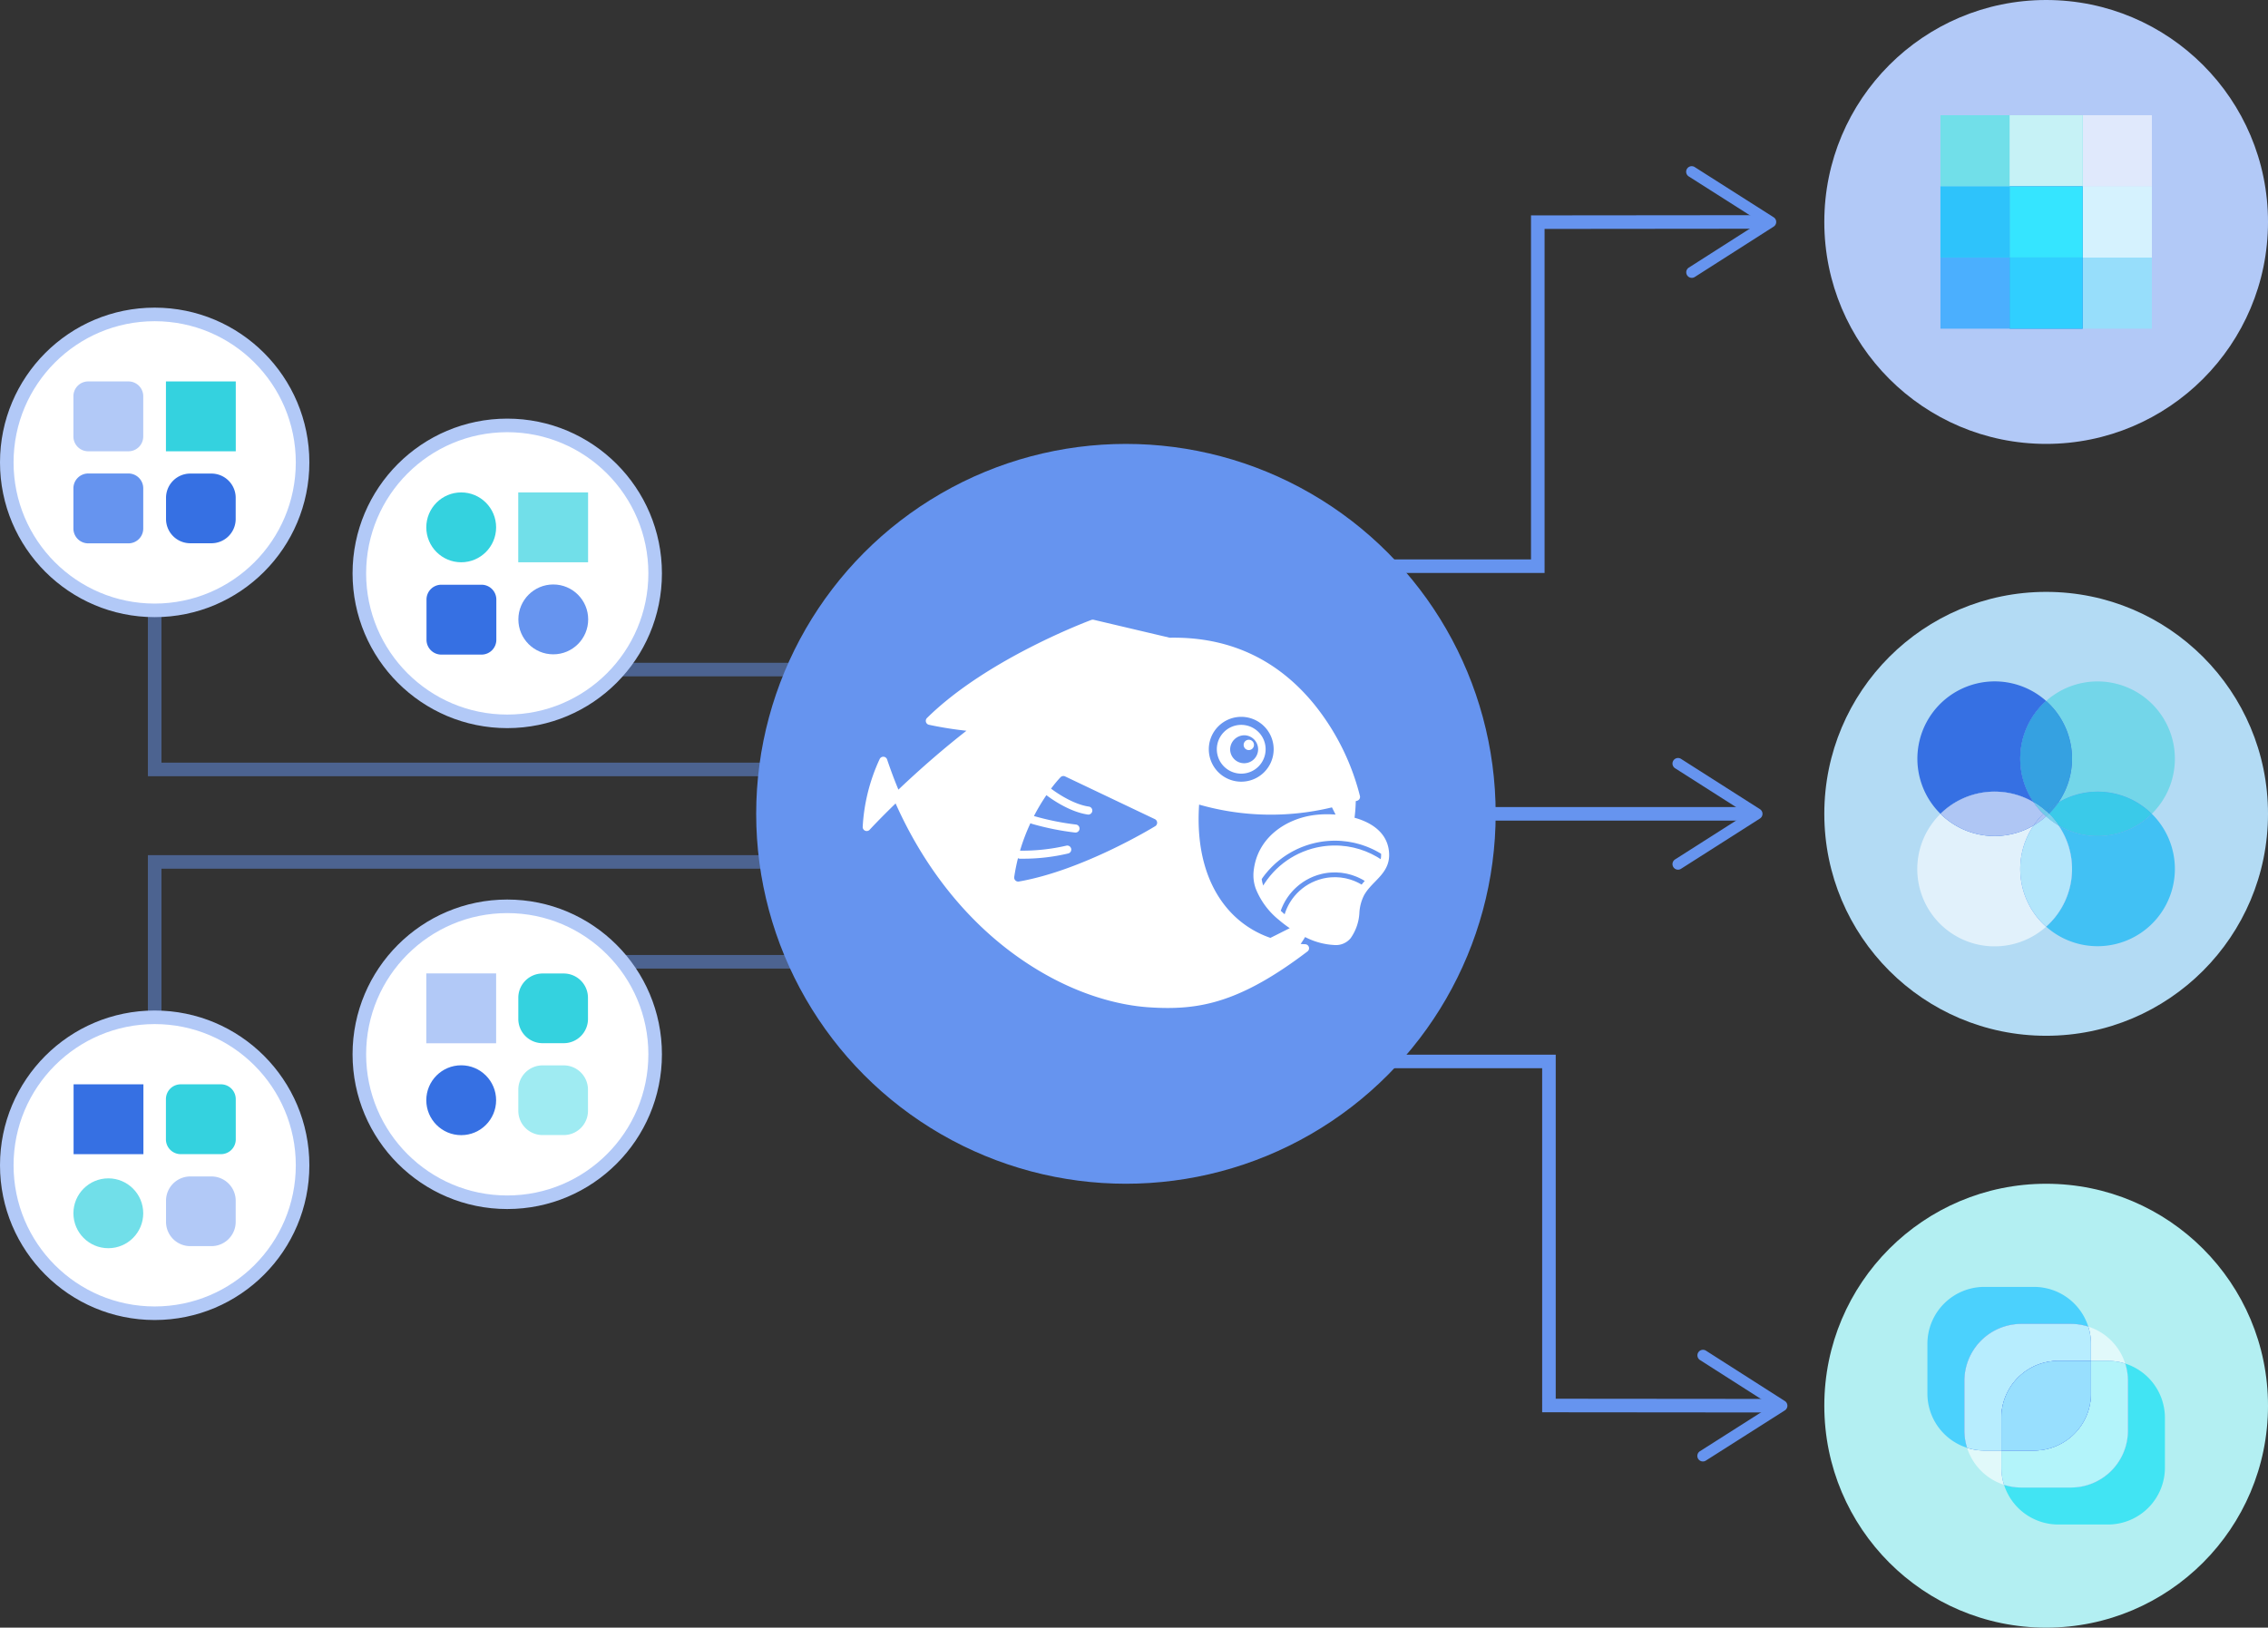 <svg xmlns="http://www.w3.org/2000/svg" width="501.5" height="360" viewBox="0 0 501.5 360">
  <rect x="0" y="0" width="501.5" height="360" fill="#333333" stroke="none"/>
  <defs>
    <style>
      .cls-1, .cls-14 {
        fill: none;
        stroke: #6694ef;
      }

      .cls-1, .cls-14, .cls-5 {
        stroke-miterlimit: 10;
        stroke-width: 3px;
      }

      .cls-1, .cls-34 {
        opacity: 0.5;
      }

      .cls-2 {
        fill: #b2c9f7;
      }

      .cls-3 {
        fill: #b3dbf4;
      }

      .cls-4 {
        fill: #b3eff2;
      }

      .cls-22, .cls-35, .cls-5 {
        fill: #fff;
      }

      .cls-5 {
        stroke: #b2c9f7;
      }

      .cls-6 {
        fill: #4bd1fd;
      }

      .cls-7 {
        fill: #41e4f3;
      }

      .cls-8 {
        fill: #e1f9fa;
      }

      .cls-9 {
        fill: #3670e3;
      }

      .cls-10 {
        fill: #b7edfe;
      }

      .cls-11 {
        fill: #6694ef;
      }

      .cls-12 {
        fill: #b3f4fa;
      }

      .cls-13 {
        fill: #98dffe;
      }

      .cls-15, .cls-34 {
        fill: #34d2df;
      }

      .cls-16 {
        fill: #71dfe9;
      }

      .cls-17 {
        fill: #e0e9fc;
      }

      .cls-18 {
        fill: #c6f2f6;
      }

      .cls-19 {
        fill: #4baffe;
      }

      .cls-20 {
        fill: #2ec3fb;
      }

      .cls-21 {
        fill: #97defb;
      }

      .cls-22 {
        opacity: 0.6;
      }

      .cls-23 {
        fill: #d5f2fe;
      }

      .cls-24 {
        fill: #30cfff;
      }

      .cls-25 {
        fill: #35e5ff;
      }

      .cls-26 {
        fill: #9febf2;
      }

      .cls-27 {
        fill: #41c1f4;
      }

      .cls-28 {
        fill: #e1f1fb;
      }

      .cls-29 {
        fill: #b3e6fb;
      }

      .cls-30 {
        fill: #afc6f4;
      }

      .cls-31 {
        fill: #73d6e9;
      }

      .cls-32 {
        fill: #3acae9;
      }

      .cls-33 {
        fill: #35a1e1;
      }
    </style>
  </defs>
  <g id="choerodon_illustrator" transform="translate(-3.388 -4)">
    <path id="路径_9305" data-name="路径 9305" class="cls-1" d="M44.888,154.01v47.448h201.74" transform="translate(-7.297 -27.277)"/>
    <path id="路径_9306" data-name="路径 9306" class="cls-1" d="M44.888,284.454V237.005h201.74" transform="translate(-7.297 -42.368)"/>
    <path id="路径_9307" data-name="路径 9307" class="cls-1" d="M138.2,311.444V264H249.629" transform="translate(-24.32 -47.276)"/>
    <path id="路径_9308" data-name="路径 9308" class="cls-1" d="M138.2,127.013v47.449H249.629" transform="translate(-24.32 -22.368)"/>
    <ellipse id="椭圆_1162" data-name="椭圆 1162" class="cls-2" cx="49.054" cy="49.09" rx="49.054" ry="49.09" transform="translate(406.78 4)"/>
    <ellipse id="椭圆_1163" data-name="椭圆 1163" class="cls-3" cx="49.054" cy="49.09" rx="49.054" ry="49.09" transform="translate(406.78 134.91)"/>
    <ellipse id="椭圆_1164" data-name="椭圆 1164" class="cls-4" cx="49.054" cy="49.09" rx="49.054" ry="49.09" transform="translate(406.78 265.82)"/>
    <ellipse id="椭圆_1165" data-name="椭圆 1165" class="cls-5" cx="32.703" cy="32.727" rx="32.703" ry="32.727" transform="translate(4.888 73.543)"/>
    <ellipse id="椭圆_1166" data-name="椭圆 1166" class="cls-5" cx="32.703" cy="32.727" rx="32.703" ry="32.727" transform="translate(4.888 229.004)"/>
    <ellipse id="椭圆_1167" data-name="椭圆 1167" class="cls-5" cx="32.703" cy="32.727" rx="32.703" ry="32.727" transform="translate(82.847 98.091)"/>
    <g id="组_7398" data-name="组 7398" transform="translate(429.577 288.634)">
      <path id="路径_9309" data-name="路径 9309" class="cls-6" d="M532.518,372.673a12.594,12.594,0,0,1,12.589-12.6H556.09a12.561,12.561,0,0,1,3.819.594,12.593,12.593,0,0,0-12-8.776H536.93a12.594,12.594,0,0,0-12.589,12.6v10.991a12.6,12.6,0,0,0,8.77,12,12.589,12.589,0,0,1-.594-3.822Z" transform="translate(-524.341 -351.892)"/>
      <path id="路径_9310" data-name="路径 9310" class="cls-7" d="M571.866,372.62a12.589,12.589,0,0,1,.594,3.822v10.991a12.594,12.594,0,0,1-12.589,12.6H548.888a12.561,12.561,0,0,1-3.819-.594,12.593,12.593,0,0,0,12,8.776h10.983a12.594,12.594,0,0,0,12.589-12.6V384.624A12.6,12.6,0,0,0,571.866,372.62Z" transform="translate(-528.122 -355.661)"/>
      <path id="路径_9311" data-name="路径 9311" class="cls-8" d="M568.439,370.208H572.2a12.562,12.562,0,0,1,3.819.594,12.619,12.619,0,0,0-8.177-8.182,12.589,12.589,0,0,1,.594,3.822v3.767Z" transform="translate(-532.277 -353.843)"/>
      <path id="路径_9312" data-name="路径 9312" class="cls-8" d="M542.651,395.99h-3.764a12.562,12.562,0,0,1-3.819-.594,12.618,12.618,0,0,0,8.177,8.182,12.589,12.589,0,0,1-.594-3.822V395.99Z" transform="translate(-526.298 -359.802)"/>
      <path id="路径_9313" data-name="路径 9313" class="cls-9" d="M542.519,389.9v-7.224a12.594,12.594,0,0,1,12.589-12.6h7.219v-3.767a12.589,12.589,0,0,0-.594-3.822,12.563,12.563,0,0,0-3.819-.594H546.931a12.594,12.594,0,0,0-12.589,12.6v10.991a12.589,12.589,0,0,0,.594,3.822,12.561,12.561,0,0,0,3.819.594Z" transform="translate(-526.165 -353.711)"/>
      <path id="路径_9314" data-name="路径 9314" class="cls-10" d="M542.519,389.9v-7.224a12.594,12.594,0,0,1,12.589-12.6h7.219v-3.767a12.589,12.589,0,0,0-.594-3.822,12.563,12.563,0,0,0-3.819-.594H546.931a12.594,12.594,0,0,0-12.589,12.6v10.991a12.589,12.589,0,0,0,.594,3.822,12.561,12.561,0,0,0,3.819.594Z" transform="translate(-526.165 -353.711)"/>
      <path id="路径_9315" data-name="路径 9315" class="cls-11" d="M559.739,399.9a12.594,12.594,0,0,0,12.589-12.6V376.31a12.589,12.589,0,0,0-.594-3.822,12.562,12.562,0,0,0-3.819-.594h-3.764v7.224a12.594,12.594,0,0,1-12.589,12.6h-7.219v3.767a12.589,12.589,0,0,0,.594,3.822,12.562,12.562,0,0,0,3.819.594Z" transform="translate(-527.99 -355.529)"/>
      <path id="路径_9316" data-name="路径 9316" class="cls-12" d="M559.739,399.9a12.594,12.594,0,0,0,12.589-12.6V376.31a12.589,12.589,0,0,0-.594-3.822,12.562,12.562,0,0,0-3.819-.594h-3.764v7.224a12.594,12.594,0,0,1-12.589,12.6h-7.219v3.767a12.589,12.589,0,0,0,.594,3.822,12.562,12.562,0,0,0,3.819.594Z" transform="translate(-527.99 -355.529)"/>
      <path id="路径_9317" data-name="路径 9317" class="cls-9" d="M544.343,384.492v7.224h7.219a12.594,12.594,0,0,0,12.589-12.6v-7.224h-7.219A12.594,12.594,0,0,0,544.343,384.492Z" transform="translate(-527.99 -355.529)"/>
      <path id="路径_9318" data-name="路径 9318" class="cls-11" d="M544.343,384.492v7.224h7.219a12.594,12.594,0,0,0,12.589-12.6v-7.224h-7.219A12.594,12.594,0,0,0,544.343,384.492Z" transform="translate(-527.99 -355.529)"/>
      <path id="路径_9319" data-name="路径 9319" class="cls-13" d="M544.343,384.492v7.224h7.219a12.594,12.594,0,0,0,12.589-12.6v-7.224h-7.219A12.594,12.594,0,0,0,544.343,384.492Z" transform="translate(-527.99 -355.529)"/>
    </g>
    <ellipse id="椭圆_1168" data-name="椭圆 1168" class="cls-5" cx="32.703" cy="32.727" rx="32.703" ry="32.727" transform="translate(82.847 204.457)"/>
    <g id="组_7400" data-name="组 7400" transform="translate(312.338 171.654)">
      <line id="直线_275" data-name="直线 275" class="cls-14" x2="77.825" transform="translate(0 12.346)"/>
      <g id="组_7399" data-name="组 7399" transform="translate(60.871)">
        <path id="路径_9320" data-name="路径 9320" class="cls-11" d="M455.587,233.042a1.228,1.228,0,0,1,.376-1.694l15.827-10.086-15.827-10.086a1.227,1.227,0,0,1,1.317-2.071l17.45,11.122a1.229,1.229,0,0,1,0,2.072L457.28,233.42a1.226,1.226,0,0,1-1.693-.378Z" transform="translate(-455.395 -208.914)"/>
      </g>
    </g>
    <g id="组_7402" data-name="组 7402" transform="translate(293.456 40.759)">
      <path id="路径_9321" data-name="路径 9321" class="cls-14" d="M357.847,140.141h49.968V64.047L457.59,64" transform="translate(-357.847 -51.67)"/>
      <g id="组_7401" data-name="组 7401" transform="translate(82.777)">
        <path id="路径_9322" data-name="路径 9322" class="cls-11" d="M459.308,73.058a1.229,1.229,0,0,1,.374-1.7l15.818-10.1L459.664,51.19a1.227,1.227,0,0,1,1.315-2.072l17.46,11.107a1.228,1.228,0,0,1,0,2.071L461,73.433a1.226,1.226,0,0,1-1.693-.375Z" transform="translate(-459.095 -48.929)"/>
      </g>
    </g>
    <g id="组_7404" data-name="组 7404" transform="translate(295.924 238.77)">
      <path id="路径_9323" data-name="路径 9323" class="cls-14" d="M360.865,290.946h49.967V367.04l49.774.044" transform="translate(-360.865 -290.946)"/>
      <g id="组_7403" data-name="组 7403" transform="translate(82.778 63.776)">
        <path id="路径_9324" data-name="路径 9324" class="cls-11" d="M462.305,393.024a1.228,1.228,0,0,1,.378-1.694l15.836-10.072-15.818-10.1a1.227,1.227,0,0,1,1.32-2.07l17.44,11.138a1.228,1.228,0,0,1,0,2.071L464,393.4a1.227,1.227,0,0,1-1.694-.378Z" transform="translate(-462.113 -368.896)"/>
      </g>
    </g>
    <path id="路径_9325" data-name="路径 9325" class="cls-2" d="M38.35,119.291a3.272,3.272,0,0,1-3.27,3.273h-8.9a3.272,3.272,0,0,1-3.27-3.273v-8.906a3.272,3.272,0,0,1,3.27-3.273h8.9a3.272,3.272,0,0,1,3.27,3.273Z" transform="translate(-3.288 -18.749)"/>
    <path id="路径_9326" data-name="路径 9326" class="cls-15" d="M63.374,309.3a3.272,3.272,0,0,1-3.27,3.273H51.2a3.272,3.272,0,0,1-3.27-3.273V300.4a3.272,3.272,0,0,1,3.27-3.273h8.9a3.272,3.272,0,0,1,3.27,3.273Z" transform="translate(-7.853 -53.3)"/>
    <path id="路径_9327" data-name="路径 9327" class="cls-11" d="M38.35,144.177a3.272,3.272,0,0,1-3.27,3.273h-8.9a3.272,3.272,0,0,1-3.27-3.273v-8.906A3.272,3.272,0,0,1,26.18,132h8.9a3.272,3.272,0,0,1,3.27,3.273Z" transform="translate(-3.288 -23.274)"/>
    <path id="路径_9328" data-name="路径 9328" class="cls-9" d="M133.846,174.252a3.272,3.272,0,0,1-3.27,3.273h-8.9a3.272,3.272,0,0,1-3.27-3.273v-8.906a3.272,3.272,0,0,1,3.27-3.273h8.9a3.272,3.272,0,0,1,3.27,3.273Z" transform="translate(-20.709 -28.743)"/>
    <ellipse id="椭圆_1169" data-name="椭圆 1169" class="cls-15" cx="7.719" cy="7.725" rx="7.719" ry="7.725" transform="translate(97.651 112.912)"/>
    <ellipse id="椭圆_1170" data-name="椭圆 1170" class="cls-16" cx="7.719" cy="7.725" rx="7.719" ry="7.725" transform="translate(19.622 264.625)"/>
    <ellipse id="椭圆_1171" data-name="椭圆 1171" class="cls-9" cx="7.719" cy="7.725" rx="7.719" ry="7.725" transform="translate(97.651 239.619)"/>
    <ellipse id="椭圆_1172" data-name="椭圆 1172" class="cls-11" cx="7.719" cy="7.725" rx="7.719" ry="7.725" transform="translate(118.01 133.272)"/>
    <rect id="矩形_3067" data-name="矩形 3067" class="cls-9" width="15.44" height="15.451" transform="translate(19.66 243.825)"/>
    <rect id="矩形_3068" data-name="矩形 3068" class="cls-15" width="15.44" height="15.451" transform="translate(40.081 88.364)"/>
    <rect id="矩形_3069" data-name="矩形 3069" class="cls-16" width="15.44" height="15.451" transform="translate(117.984 112.912)"/>
    <g id="组_7405" data-name="组 7405" transform="translate(432.46 29.483)">
      <rect id="矩形_3070" data-name="矩形 3070" class="cls-16" width="15.297" height="15.738"/>
      <rect id="矩形_3071" data-name="矩形 3071" class="cls-17" width="15.297" height="15.738" transform="translate(31.453)"/>
      <rect id="矩形_3072" data-name="矩形 3072" class="cls-16" width="16.156" height="15.738" transform="translate(15.297)"/>
      <rect id="矩形_3073" data-name="矩形 3073" class="cls-18" width="16.156" height="15.738" transform="translate(15.297)"/>
      <rect id="矩形_3074" data-name="矩形 3074" class="cls-19" width="15.297" height="15.738" transform="translate(0 31.476)"/>
      <rect id="矩形_3075" data-name="矩形 3075" class="cls-16" width="15.297" height="15.738" transform="translate(0 15.737)"/>
      <rect id="矩形_3076" data-name="矩形 3076" class="cls-20" width="15.297" height="15.738" transform="translate(0 15.737)"/>
      <rect id="矩形_3077" data-name="矩形 3077" class="cls-21" width="15.297" height="15.738" transform="translate(31.453 31.476)"/>
      <rect id="矩形_3078" data-name="矩形 3078" class="cls-22" width="15.297" height="15.738" transform="translate(31.453 15.737)"/>
      <rect id="矩形_3079" data-name="矩形 3079" class="cls-23" width="15.297" height="15.738" transform="translate(31.453 15.737)"/>
      <rect id="矩形_3080" data-name="矩形 3080" class="cls-9" width="16.156" height="15.738" transform="translate(15.297 31.476)"/>
      <rect id="矩形_3081" data-name="矩形 3081" class="cls-24" width="16.156" height="15.738" transform="translate(15.297 31.476)"/>
      <rect id="矩形_3082" data-name="矩形 3082" class="cls-16" width="16.156" height="15.738" transform="translate(15.297 15.737)"/>
      <rect id="矩形_3083" data-name="矩形 3083" class="cls-22" width="16.156" height="15.738" transform="translate(15.297 15.737)"/>
      <rect id="矩形_3084" data-name="矩形 3084" class="cls-9" width="16.156" height="15.738" transform="translate(15.297 15.737)"/>
      <rect id="矩形_3085" data-name="矩形 3085" class="cls-25" width="16.156" height="15.738" transform="translate(15.297 15.737)"/>
    </g>
    <rect id="矩形_3086" data-name="矩形 3086" class="cls-2" width="15.44" height="15.451" transform="translate(97.651 219.297)"/>
    <path id="路径_9329" data-name="路径 9329" class="cls-2" d="M63.359,332.08A5.363,5.363,0,0,1,58,337.446H53.32a5.363,5.363,0,0,1-5.362-5.366V327.4a5.363,5.363,0,0,1,5.362-5.365H58a5.363,5.363,0,0,1,5.362,5.365Z" transform="translate(-7.857 -57.829)"/>
    <path id="路径_9330" data-name="路径 9330" class="cls-15" d="M158.644,277.216a5.363,5.363,0,0,1-5.362,5.366H148.6a5.363,5.363,0,0,1-5.362-5.366v-4.681a5.363,5.363,0,0,1,5.362-5.366h4.677a5.363,5.363,0,0,1,5.362,5.366Z" transform="translate(-25.24 -47.853)"/>
    <path id="路径_9331" data-name="路径 9331" class="cls-9" d="M63.359,142.069A5.363,5.363,0,0,1,58,147.435H53.32a5.363,5.363,0,0,1-5.362-5.366v-4.681a5.363,5.363,0,0,1,5.362-5.366H58a5.363,5.363,0,0,1,5.362,5.366Z" transform="translate(-7.857 -23.279)"/>
    <path id="路径_9332" data-name="路径 9332" class="cls-26" d="M158.644,302.053a5.363,5.363,0,0,1-5.362,5.366H148.6a5.363,5.363,0,0,1-5.362-5.366v-4.681a5.363,5.363,0,0,1,5.362-5.366h4.677a5.363,5.363,0,0,1,5.362,5.366Z" transform="translate(-25.24 -52.369)"/>
    <g id="组_7406" data-name="组 7406" transform="translate(427.346 154.673)">
      <path id="路径_9333" data-name="路径 9333" class="cls-27" d="M579.82,224a17.039,17.039,0,0,1-20.634,2.54,17.083,17.083,0,0,1-2.729,22.421A17.1,17.1,0,0,0,579.82,224Z" transform="translate(-527.969 -194.677)"/>
      <path id="路径_9334" data-name="路径 9334" class="cls-9" d="M547.371,214.947a17.083,17.083,0,0,1,2.729-22.421,17.1,17.1,0,0,0-23.364,24.961,17.042,17.042,0,0,1,20.635-2.54Z" transform="translate(-521.612 -188.159)"/>
      <path id="路径_9335" data-name="路径 9335" class="cls-28" d="M544.377,236.213a17.034,17.034,0,0,1,2.995-9.668A17.037,17.037,0,0,1,526.739,224,17.1,17.1,0,0,0,550.1,248.966,17.061,17.061,0,0,1,544.377,236.213Z" transform="translate(-521.612 -194.677)"/>
      <path id="路径_9336" data-name="路径 9336" class="cls-11" d="M560.9,236.334a17.034,17.034,0,0,0-2.995-9.668,17.072,17.072,0,0,1-2.729-2,17.207,17.207,0,0,1-2.729,2,17.083,17.083,0,0,0,2.729,22.421A17.059,17.059,0,0,0,560.9,236.334Z" transform="translate(-526.692 -194.798)"/>
      <path id="路径_9337" data-name="路径 9337" class="cls-29" d="M560.9,236.334a17.034,17.034,0,0,0-2.995-9.668,17.072,17.072,0,0,1-2.729-2,17.207,17.207,0,0,1-2.729,2,17.083,17.083,0,0,0,2.729,22.421A17.059,17.059,0,0,0,560.9,236.334Z" transform="translate(-526.692 -194.798)"/>
      <path id="路径_9338" data-name="路径 9338" class="cls-9" d="M548.515,225.454a17.117,17.117,0,0,1,2.131-2.54,17.253,17.253,0,0,1-2.131-2.54,17.038,17.038,0,0,0-20.633,2.54,17.037,17.037,0,0,0,20.633,2.54Z" transform="translate(-522.756 -193.586)"/>
      <path id="路径_9339" data-name="路径 9339" class="cls-30" d="M548.515,225.454a17.117,17.117,0,0,1,2.131-2.54,17.253,17.253,0,0,1-2.131-2.54,17.038,17.038,0,0,0-20.633,2.54,17.037,17.037,0,0,0,20.633,2.54Z" transform="translate(-522.756 -193.586)"/>
      <path id="路径_9340" data-name="路径 9340" class="cls-9" d="M553.119,226.544a17.073,17.073,0,0,0,2.729-2c-.2-.18-.406-.356-.6-.545A17.166,17.166,0,0,0,553.119,226.544Z" transform="translate(-527.36 -194.677)"/>
      <path id="路径_9341" data-name="路径 9341" class="cls-22" d="M553.119,226.544a17.073,17.073,0,0,0,2.729-2c-.2-.18-.406-.356-.6-.545A17.166,17.166,0,0,0,553.119,226.544Z" transform="translate(-527.36 -194.677)"/>
      <path id="路径_9342" data-name="路径 9342" class="cls-31" d="M562.181,205.278a17.034,17.034,0,0,1-2.995,9.668,17.039,17.039,0,0,1,20.634,2.54,17.1,17.1,0,0,0-23.363-24.961A17.064,17.064,0,0,1,562.181,205.278Z" transform="translate(-527.969 -188.159)"/>
      <path id="路径_9343" data-name="路径 9343" class="cls-11" d="M559.32,220.373a17.124,17.124,0,0,1-2.131,2.54,17.257,17.257,0,0,1,2.131,2.54,17.039,17.039,0,0,0,20.634-2.54,17.039,17.039,0,0,0-20.634-2.54Z" transform="translate(-528.102 -193.586)"/>
      <path id="路径_9344" data-name="路径 9344" class="cls-32" d="M559.32,220.373a17.124,17.124,0,0,1-2.131,2.54,17.257,17.257,0,0,1,2.131,2.54,17.039,17.039,0,0,0,20.634-2.54,17.039,17.039,0,0,0-20.634-2.54Z" transform="translate(-528.102 -193.586)"/>
      <path id="路径_9345" data-name="路径 9345" class="cls-9" d="M549.456,206.248a17.033,17.033,0,0,0,2.995,9.668,17.075,17.075,0,0,1,2.729,2,17.209,17.209,0,0,1,2.729-2,17.083,17.083,0,0,0-2.729-22.421A17.064,17.064,0,0,0,549.456,206.248Z" transform="translate(-526.692 -189.129)"/>
      <path id="路径_9346" data-name="路径 9346" class="cls-33" d="M549.456,206.248a17.033,17.033,0,0,0,2.995,9.668,17.075,17.075,0,0,1,2.729,2,17.209,17.209,0,0,1,2.729-2,17.083,17.083,0,0,0-2.729-22.421A17.064,17.064,0,0,0,549.456,206.248Z" transform="translate(-526.692 -189.129)"/>
      <path id="路径_9347" data-name="路径 9347" class="cls-9" d="M559.186,220.9a17.07,17.07,0,0,0-2.729,2c.2.18.406.356.6.545A17.21,17.21,0,0,0,559.186,220.9Z" transform="translate(-527.969 -194.112)"/>
      <path id="路径_9348" data-name="路径 9348" class="cls-34" d="M559.186,220.9a17.07,17.07,0,0,0-2.729,2c.2.18.406.356.6.545A17.21,17.21,0,0,0,559.186,220.9Z" transform="translate(-527.969 -194.112)"/>
      <path id="路径_9349" data-name="路径 9349" class="cls-11" d="M557.056,224c-.192.189-.4.365-.6.545a17.211,17.211,0,0,0,2.729,2A17.267,17.267,0,0,0,557.056,224Z" transform="translate(-527.969 -194.677)"/>
      <path id="路径_9350" data-name="路径 9350" class="cls-22" d="M557.056,224c-.192.189-.4.365-.6.545a17.211,17.211,0,0,0,2.729,2A17.267,17.267,0,0,0,557.056,224Z" transform="translate(-527.969 -194.677)"/>
      <path id="路径_9351" data-name="路径 9351" class="cls-34" d="M557.056,224c-.192.189-.4.365-.6.545a17.211,17.211,0,0,0,2.729,2A17.267,17.267,0,0,0,557.056,224Z" transform="translate(-527.969 -194.677)"/>
      <path id="路径_9352" data-name="路径 9352" class="cls-9" d="M553.119,220.9a17.116,17.116,0,0,0,2.131,2.54c.192-.189.4-.365.6-.545A17.118,17.118,0,0,0,553.119,220.9Z" transform="translate(-527.36 -194.112)"/>
      <path id="路径_9353" data-name="路径 9353" class="cls-22" d="M553.119,220.9a17.116,17.116,0,0,0,2.131,2.54c.192-.189.4-.365.6-.545A17.118,17.118,0,0,0,553.119,220.9Z" transform="translate(-527.36 -194.112)"/>
      <path id="路径_9354" data-name="路径 9354" class="cls-34" d="M553.119,220.9a17.116,17.116,0,0,0,2.131,2.54c.192-.189.4-.365.6-.545A17.118,17.118,0,0,0,553.119,220.9Z" transform="translate(-527.36 -194.112)"/>
      <path id="路径_9355" data-name="路径 9355" class="cls-9" d="M556.323,223.338c-.2.18-.406.356-.6.545.192.189.4.365.6.545.2-.18.406-.356.6-.545C556.73,223.694,556.525,223.518,556.323,223.338Z" transform="translate(-527.835 -194.556)"/>
      <path id="路径_9356" data-name="路径 9356" class="cls-22" d="M556.323,223.338c-.2.18-.406.356-.6.545.192.189.4.365.6.545.2-.18.406-.356.6-.545C556.73,223.694,556.525,223.518,556.323,223.338Z" transform="translate(-527.835 -194.556)"/>
      <path id="路径_9357" data-name="路径 9357" class="cls-34" d="M556.323,223.338c-.2.18-.406.356-.6.545.192.189.4.365.6.545.2-.18.406-.356.6-.545C556.73,223.694,556.525,223.518,556.323,223.338Z" transform="translate(-527.835 -194.556)"/>
    </g>
    <ellipse id="椭圆_1173" data-name="椭圆 1173" class="cls-11" cx="81.757" cy="81.817" rx="81.757" ry="81.817" transform="translate(170.595 102.183)"/>
    <g id="组_7407" data-name="组 7407" transform="translate(194.151 141.057)">
      <path id="路径_9358" data-name="路径 9358" class="cls-35" d="M337.549,210.744a5.394,5.394,0,1,0-5.391-5.394A5.4,5.4,0,0,0,337.549,210.744Zm.777-8.484a3.092,3.092,0,1,1-3.224,3.089A3.159,3.159,0,0,1,338.326,202.26Z" transform="translate(-253.855 -176.688)"/>
      <path id="路径_9359" data-name="路径 9359" class="cls-35" d="M345.134,215.326a34.746,34.746,0,0,0,.271-3.669c.1-.029.21-.059.309-.088a.887.887,0,0,0,.616-1.043,52.8,52.8,0,0,0-9.92-20.048c-8-9.939-18.494-14.978-31.193-14.978-.308,0-.621,0-.934.01l-16.825-3.968a.881.881,0,0,0-.508.03c-.228.084-23,8.5-36.356,21.694a.888.888,0,0,0,.446,1.5,80.623,80.623,0,0,0,8.28,1.32c-4.7,3.672-9.714,7.968-15.045,13.023-.9-2.163-1.735-4.4-2.5-6.671a.887.887,0,0,0-1.634-.114,40.745,40.745,0,0,0-3.762,15.025.887.887,0,0,0,1.54.629c.023-.025,2.153-2.342,5.735-5.817,6.206,13.92,15.336,25.5,26.461,33.544,12.618,9.123,23.8,11.143,29.344,11.534,1.565.11,2.981.164,4.327.164,8.705,0,17.3-2.127,30.942-12.508a.888.888,0,0,0-.5-1.594c-.341-.012-.677-.036-1.012-.06.406-.586.728-1.09.988-1.53a15.68,15.68,0,0,0,6.443,1.763h0a4.214,4.214,0,0,0,3.625-1.508,10.672,10.672,0,0,0,1.936-5.628,9.7,9.7,0,0,1,1.071-3.941,10.205,10.205,0,0,1,1.105-1.539c.414-.485.861-.944,1.293-1.389,1.286-1.322,2.617-2.689,3-4.709a6.417,6.417,0,0,0,.109-1.352C352.676,218.958,349.259,216.465,345.134,215.326Zm-44.078,1.867c-.653.4-16.148,9.808-30.141,12.238a.867.867,0,0,1-.152.013.887.887,0,0,1-.877-1.017,41.632,41.632,0,0,1,.832-4.164.865.865,0,0,0,.407.122c.038,0,.209,0,.49,0a43.175,43.175,0,0,0,10.243-1.166.888.888,0,0,0-.468-1.713,43.073,43.073,0,0,1-10.222,1.1,43.566,43.566,0,0,1,2.308-6.089.868.868,0,0,0,.253.136,59.421,59.421,0,0,0,9.615,1.948.907.907,0,0,0,.094,0,.888.888,0,0,0,.092-1.771,58.756,58.756,0,0,1-9.284-1.881A43.925,43.925,0,0,1,277,210.332h0c.189.148,4.679,3.646,9.146,4.284a.954.954,0,0,0,.127.009.888.888,0,0,0,.124-1.766c-3.991-.57-8.259-3.89-8.3-3.922a.692.692,0,0,0-.074-.037,27.514,27.514,0,0,1,2.1-2.531.886.886,0,0,1,1.017-.182l19.84,9.447a.888.888,0,0,1,.081,1.559Zm19.02-24.184a7.17,7.17,0,1,1-7.165,7.17A7.176,7.176,0,0,1,320.077,193.009Zm8.965,47.629c-.8.407-1.652.838-2.513,1.256a21.728,21.728,0,0,1-9.246-6.176c-4.922-5.582-7.166-13.622-6.515-23.3a57.539,57.539,0,0,0,29.374.616c.174.344.345.686.51,1.016l.29.578c-.609-.045-1.217-.074-1.813-.074a23.169,23.169,0,0,0-2.628.145c-6.328.722-13.018,4.925-13.7,12.685a8.7,8.7,0,0,0,.51,3.671,16.924,16.924,0,0,0,5.118,6.882,27.038,27.038,0,0,0,2.381,1.818C330.284,240.009,329.7,240.305,329.042,240.637Zm18-10.938-.007.007c-.117.137-.226.272-.334.407l-.044-.025q-.207-.123-.418-.236c-.189-.1-.38-.195-.573-.285-.137-.064-.274-.127-.413-.186-.2-.084-.4-.16-.608-.232-.14-.05-.279-.1-.42-.145-.207-.065-.417-.119-.627-.172-.145-.036-.288-.075-.433-.106-.212-.045-.425-.077-.639-.11-.147-.022-.294-.049-.442-.066-.218-.025-.438-.036-.657-.048-.146-.008-.29-.023-.437-.025-.239,0-.478.007-.718.018-.127.006-.253,0-.381.013-.366.028-.733.072-1.1.136q-.417.072-.824.174c-.087.021-.17.05-.256.074-.182.05-.366.1-.545.158-.1.034-.2.074-.3.11-.16.057-.32.113-.477.177-.1.043-.2.092-.306.137-.149.066-.3.13-.445.2-.1.052-.2.11-.307.164-.139.074-.279.146-.414.226-.1.06-.2.125-.3.187-.132.083-.264.164-.392.251-.1.067-.191.139-.287.209-.124.091-.249.18-.37.276-.093.074-.182.153-.273.23-.117.1-.234.2-.347.3-.089.081-.173.167-.26.25-.109.106-.217.21-.322.32-.083.088-.163.18-.244.271-.1.112-.2.224-.3.34-.078.094-.152.192-.226.29-.092.119-.184.236-.271.359-.072.1-.14.2-.208.307-.083.124-.166.249-.244.376-.065.106-.127.215-.188.324-.074.13-.148.26-.217.394-.058.112-.112.226-.167.34-.065.135-.128.269-.187.407-.051.117-.1.237-.145.357-.055.139-.109.279-.158.421-.043.122-.081.245-.119.369,0,.009-.007.019-.009.028-.034-.029-.069-.056-.1-.084-.118-.1-.225-.2-.338-.3-.143-.128-.289-.254-.426-.384l.037-.1c.065-.179.128-.358.2-.533.047-.114.1-.223.15-.335.071-.16.141-.32.219-.476.057-.115.119-.227.18-.34.079-.147.158-.3.242-.439.066-.113.137-.223.207-.333.087-.138.174-.277.267-.411.075-.109.154-.215.231-.322.095-.13.191-.259.291-.385.083-.1.168-.206.254-.308.1-.122.207-.241.314-.359.09-.1.182-.2.276-.292q.166-.171.337-.335c.1-.092.2-.184.294-.273q.178-.158.36-.31c.1-.085.206-.17.311-.252.126-.1.254-.192.383-.286.108-.078.215-.155.325-.23.133-.09.27-.176.406-.26.112-.07.224-.14.339-.206.141-.082.285-.158.43-.234.115-.061.23-.124.347-.181.151-.074.3-.141.46-.209.116-.051.231-.1.348-.152.164-.066.331-.125.5-.184.113-.04.223-.084.337-.121.188-.061.38-.113.571-.165.1-.027.192-.058.289-.082q.437-.108.885-.187c.4-.07.8-.118,1.205-.148.154-.011.307-.008.46-.015.249-.01.5-.023.746-.018.173,0,.344.021.516.032.229.014.457.024.684.05.174.02.346.053.519.081.223.035.446.068.667.115.17.036.336.083.5.127.221.056.441.112.659.181.164.052.323.113.485.171.217.078.433.156.646.246.159.067.313.142.469.216.208.1.414.2.616.307.157.085.311.177.464.269.05.029.1.062.148.093C347.28,229.432,347.159,229.56,347.041,229.7ZM351,223.9a4.709,4.709,0,0,1-.066.535c0,.019-.011.036-.015.056-.069-.045-.14-.087-.209-.131-.183-.116-.365-.236-.551-.344-.221-.129-.446-.247-.672-.367-.189-.1-.377-.205-.569-.3-.23-.113-.465-.213-.7-.315-.194-.085-.385-.175-.581-.253-.24-.1-.485-.178-.728-.263-.2-.069-.39-.143-.588-.205-.252-.079-.507-.142-.762-.21-.195-.052-.388-.11-.585-.156-.269-.062-.541-.109-.813-.159-.186-.034-.371-.077-.558-.106-.3-.047-.613-.075-.921-.106-.158-.016-.315-.041-.473-.053q-.7-.053-1.412-.054a18.692,18.692,0,0,0-3.2.277q-.511.088-1.012.2c-.105.025-.208.055-.313.081-.228.056-.456.112-.681.177-.122.035-.24.078-.361.115-.2.064-.41.125-.611.2-.131.046-.258.1-.388.147-.187.07-.376.138-.561.214-.133.055-.262.116-.394.174-.177.078-.356.154-.531.237-.132.063-.261.133-.392.2-.17.086-.341.169-.507.261-.132.072-.259.15-.389.225-.161.093-.324.184-.482.282-.128.079-.253.165-.379.248-.155.1-.311.2-.462.306-.125.088-.247.181-.37.271-.148.109-.3.215-.441.328-.121.095-.239.2-.358.294-.141.115-.282.229-.419.349-.117.1-.229.209-.343.313-.134.124-.27.245-.4.372-.11.108-.217.221-.325.331-.128.131-.257.26-.38.4-.105.115-.207.234-.309.351-.12.137-.242.274-.358.416-.1.12-.194.245-.29.367-.114.145-.229.29-.338.439-.092.126-.181.255-.27.384-.106.152-.213.3-.316.46-.086.131-.167.265-.249.4l-.023.037c-.077-.231-.145-.46-.2-.687a7.216,7.216,0,0,1-.137-.744l.1-.149c.063-.09.123-.182.188-.272q.31-.425.641-.831c.036-.044.074-.085.11-.128.187-.226.377-.448.574-.665.082-.09.167-.175.25-.263.155-.165.311-.331.472-.49.1-.1.2-.191.3-.286.152-.144.3-.288.459-.427.108-.1.219-.188.329-.282.154-.131.308-.262.466-.388.116-.092.234-.182.352-.272.158-.12.316-.239.477-.354.123-.088.247-.173.371-.258.162-.11.325-.219.49-.324.128-.082.257-.161.387-.24.168-.1.336-.2.507-.3.132-.074.264-.148.4-.219.173-.093.349-.182.526-.27.135-.067.27-.134.406-.2.181-.085.363-.164.546-.244.137-.059.272-.119.41-.174.19-.077.382-.148.575-.219.135-.05.27-.1.406-.149.2-.07.409-.133.614-.2.13-.04.258-.083.389-.12.229-.065.461-.123.693-.181.11-.027.219-.058.329-.083.345-.079.692-.15,1.042-.21a19.913,19.913,0,0,1,3.38-.292c.491,0,.978.02,1.463.056.159.011.316.035.476.051.325.032.648.065.97.112.188.028.373.067.559.1.289.052.579.1.866.169.2.044.388.1.582.148.273.071.546.143.817.226.2.061.392.128.586.195.262.09.523.182.782.282.195.076.388.158.58.241.253.108.5.22.752.339q.287.137.569.285.367.19.725.4.24.137.477.282c0,.057.009.113.011.171C351.013,223.6,351.009,223.75,351,223.9Z" transform="translate(-236.382 -171.517)"/>
      <ellipse id="椭圆_1174" data-name="椭圆 1174" class="cls-35" cx="1.145" cy="1.146" rx="1.145" ry="1.146" transform="translate(84.229 26.554)"/>
    </g>
  </g>
</svg>

